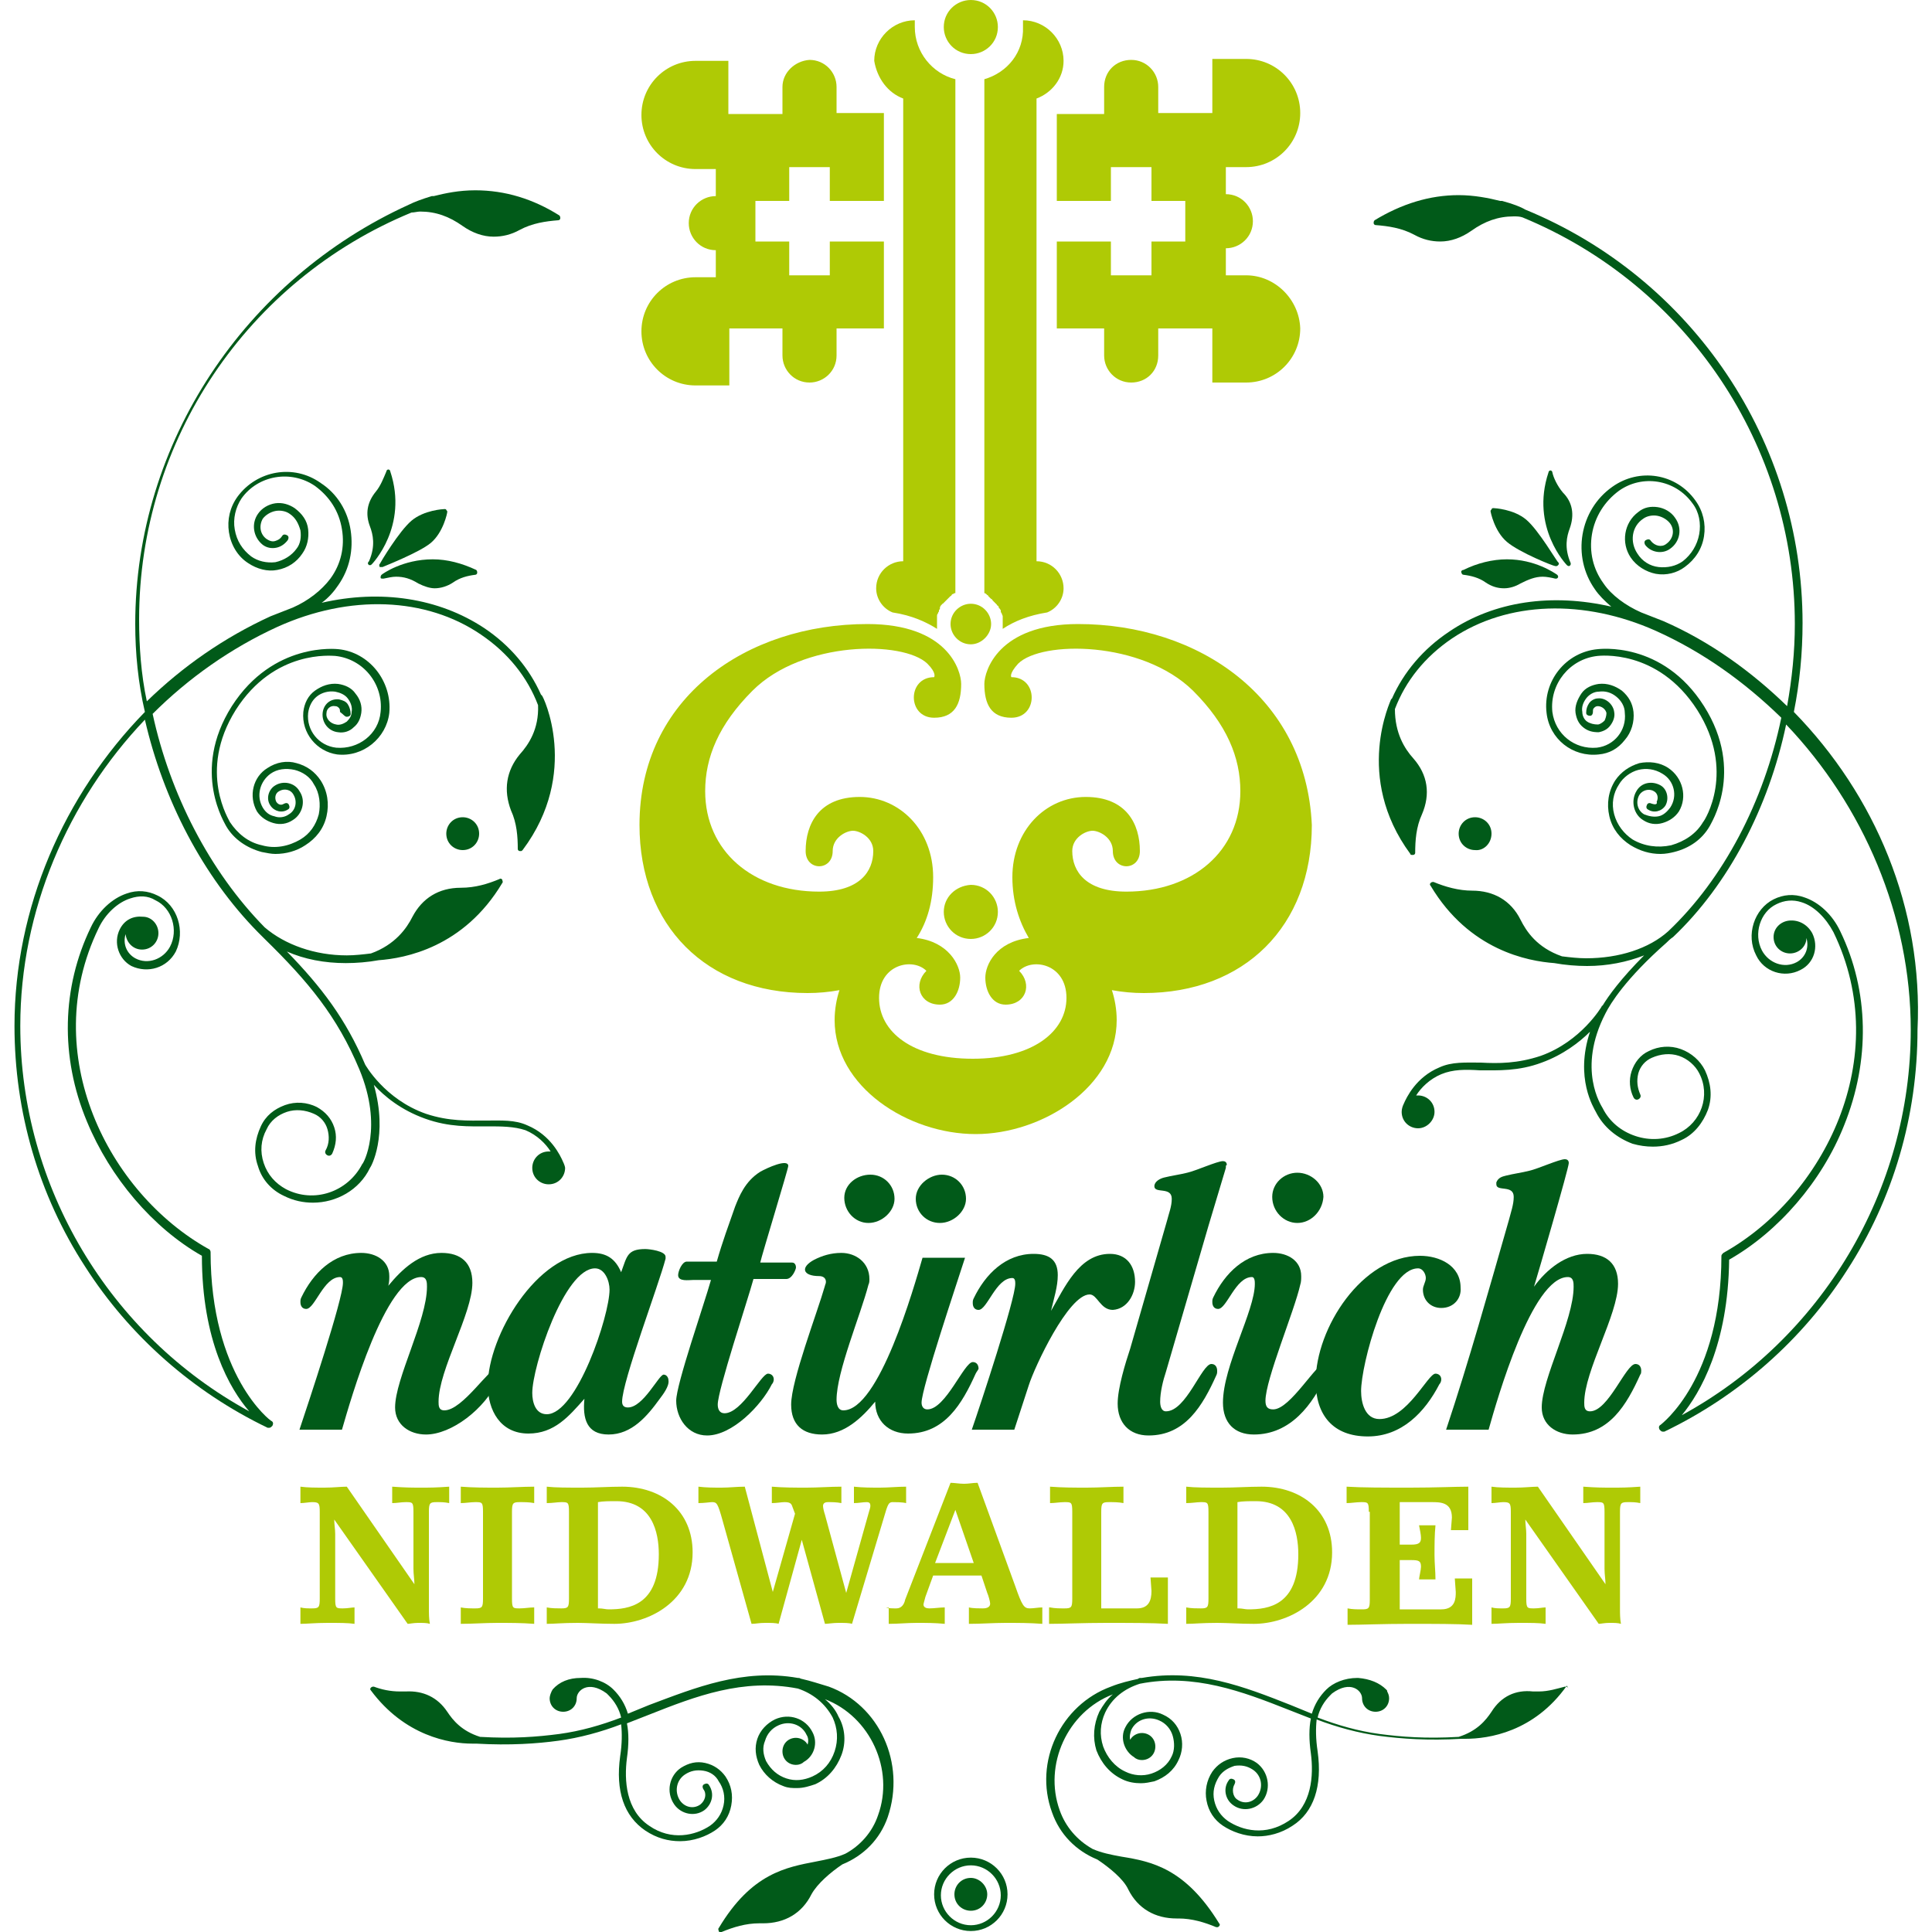 <?xml version="1.0" encoding="utf-8"?>
<!-- Generator: Adobe Illustrator 23.0.1, SVG Export Plug-In . SVG Version: 6.00 Build 0)  -->
<svg version="1.1" id="Ebene_1" xmlns="http://www.w3.org/2000/svg" xmlns:xlink="http://www.w3.org/1999/xlink" x="0px" y="0px"
	 width="200px" height="200px" viewBox="0 0 200 200" style="enable-background:new 0 0 200 200;" xml:space="preserve">
<style type="text/css">
	.st0{fill:#AFCA05;}
	.st1{fill:#015A19;}
</style>
<g>
	<path class="st0" d="M33.1,156.5c0-0.9-0.1-1-0.8-1c-0.3,0-0.8,0.1-1.2,0.1v-1.7c0.7,0.1,1.6,0.1,2.5,0.1c0.9,0,1.7-0.1,2.3-0.1
		l7,10.1h0c0-0.5-0.1-1-0.1-1.6v-5.9c0-1-0.1-1-0.8-1c-0.5,0-0.9,0.1-1.4,0.1v-1.7c1.4,0.1,2.1,0.1,3,0.1s1.5,0,2.9-0.1v1.7
		c-0.5-0.1-0.8-0.1-1.3-0.1c-0.7,0-0.8,0.1-0.8,1v10c0,0.5,0,1.1,0.1,1.6c-0.3-0.1-0.7-0.1-1.2-0.1c-0.5,0-0.9,0.1-1.1,0.1
		l-7.6-10.8l0,0c0,0.5,0.1,1,0.1,1.5v6.7c0,1,0.1,1,0.8,1c0.5,0,0.9-0.1,1.2-0.1v1.7c-0.7-0.1-1.5-0.1-2.8-0.1
		c-1.3,0-2.1,0.1-2.8,0.1v-1.7c0.4,0.1,0.7,0.1,1.2,0.1c0.7,0,0.8-0.1,0.8-1V156.5z"/>
	<path class="st0" d="M50,156.5c0-1-0.1-1-0.8-1c-0.5,0-1,0.1-1.5,0.1v-1.7c1.3,0.1,2.5,0.1,3.8,0.1c1.3,0,2.6-0.1,3.8-0.1v1.7
		c-0.5-0.1-1-0.1-1.5-0.1c-0.7,0-0.8,0.1-0.8,1v9c0,1,0.1,1,0.8,1c0.5,0,1-0.1,1.5-0.1v1.7c-1.3-0.1-2.5-0.1-3.8-0.1
		c-1.3,0-2.6,0.1-3.8,0.1v-1.7c0.5,0.1,1,0.1,1.5,0.1c0.7,0,0.8-0.1,0.8-1V156.5z"/>
	<path class="st0" d="M58.9,156.5c0-1-0.1-1-0.8-1c-0.4,0-0.9,0.1-1.5,0.1v-1.7c0.9,0.1,2.1,0.1,3.7,0.1c1.4,0,2.7-0.1,4.1-0.1
		c4.1,0,7.3,2.5,7.3,6.8c0,5.1-4.6,7.4-8.1,7.4c-1.4,0-2.8-0.1-3.8-0.1c-1.6,0-2.4,0.1-3.2,0.1v-1.7c0.5,0.1,1.1,0.1,1.5,0.1
		c0.7,0,0.8-0.1,0.8-1V156.5z M62,166.5c0.4,0,0.7,0.1,1,0.1c2.1,0,5.2-0.4,5.2-5.7c0-2.3-0.7-5.5-4.4-5.5c-0.7,0-1.4,0-1.9,0.1
		V166.5z"/>
	<path class="st0" d="M72.3,153.9c0.8,0.1,1.6,0.1,2.4,0.1c0.8,0,1.6-0.1,2.4-0.1l2.9,10.9h0l2.3-8.1l-0.3-0.8
		c-0.1-0.3-0.3-0.4-0.8-0.4c-0.3,0-0.8,0.1-1.3,0.1v-1.7c1.2,0.1,2.4,0.1,3.6,0.1c1.2,0,2.4-0.1,3.6-0.1v1.7c-0.5-0.1-1-0.1-1.4-0.1
		c-0.4,0-0.5,0.2-0.5,0.4c0,0.2,0.1,0.6,0.2,0.9l2.2,8.1h0l2.3-8.2c0.1-0.4,0.2-0.6,0.2-0.8c0-0.3-0.1-0.4-0.4-0.4
		c-0.4,0-0.8,0.1-1.3,0.1v-1.7c0.9,0.1,1.8,0.1,2.7,0.1c0.9,0,1.8-0.1,2.7-0.1v1.7c-0.4-0.1-1.1-0.1-1.4-0.1c-0.4,0-0.5,0.2-0.9,1.6
		l-3.3,11c-0.3-0.1-0.8-0.1-1.4-0.1s-1.1,0.1-1.4,0.1l-2.4-8.7h0l-2.4,8.7c-0.3-0.1-0.8-0.1-1.4-0.1c-0.6,0-1,0.1-1.4,0.1l-3-10.7
		c-0.5-1.8-0.6-1.9-1.1-1.9c-0.2,0-0.8,0.1-1.4,0.1V153.9z"/>
	<path class="st0" d="M91.7,166.4c0.3,0.1,0.7,0.1,1.1,0.1c0.5,0,0.8-0.4,0.9-0.9l4.7-12.1c0.4,0,0.9,0.1,1.4,0.1
		c0.5,0,0.9-0.1,1.4-0.1l3.9,10.7c0.7,2,0.9,2.3,1.5,2.3c0.4,0,0.9-0.1,1.3-0.1v1.7c-1.3-0.1-2.5-0.1-3.8-0.1
		c-1.3,0-2.5,0.1-3.8,0.1v-1.7c0.4,0.1,1.1,0.1,1.4,0.1c0.2,0,0.8,0,0.8-0.5c0-0.2-0.2-0.9-0.3-1.1l-0.6-1.8h-5l-0.8,2.2
		c-0.1,0.4-0.2,0.7-0.2,0.8c0,0.3,0.3,0.4,0.6,0.4c0.5,0,1.1-0.1,1.6-0.1v1.7c-1-0.1-1.9-0.1-2.9-0.1c-1,0-1.9,0.1-2.9,0.1V166.4z
		 M98.9,156.3L98.9,156.3l-2.1,5.5h4L98.9,156.3z"/>
	<path class="st0" d="M108.7,166.4c0.5,0.1,1,0.1,1.5,0.1c0.7,0,0.8-0.1,0.8-1v-9c0-1-0.1-1-0.8-1c-0.5,0-1,0.1-1.5,0.1v-1.7
		c1.3,0.1,2.5,0.1,3.8,0.1c1.3,0,2.6-0.1,3.8-0.1v1.7c-0.5-0.1-1-0.1-1.5-0.1c-0.7,0-0.8,0.1-0.8,1v10h3.7c1.2,0,1.5-0.8,1.5-1.8
		c0-0.2-0.1-1.2-0.1-1.4h1.8v4.8c-1.7-0.1-3.9-0.1-6.4-0.1c-2.4,0-4.4,0.1-5.9,0.1V166.4z"/>
	<path class="st0" d="M125.1,156.5c0-1-0.1-1-0.8-1c-0.4,0-0.9,0.1-1.5,0.1v-1.7c0.9,0.1,2.1,0.1,3.7,0.1c1.4,0,2.7-0.1,4.1-0.1
		c4.1,0,7.3,2.5,7.3,6.8c0,5.1-4.6,7.4-8.1,7.4c-1.4,0-2.8-0.1-3.8-0.1c-1.6,0-2.4,0.1-3.2,0.1v-1.7c0.5,0.1,1.1,0.1,1.5,0.1
		c0.7,0,0.8-0.1,0.8-1V156.5z M128.2,166.5c0.4,0,0.7,0.1,1,0.1c2.1,0,5.2-0.4,5.2-5.7c0-2.3-0.7-5.5-4.4-5.5c-0.7,0-1.4,0-1.9,0.1
		V166.5z"/>
	<path class="st0" d="M141.7,156.5c0-1-0.1-1-0.8-1c-0.5,0-1,0.1-1.5,0.1v-1.7c1.6,0.1,3.8,0.1,6.6,0.1c2.6,0,4.6-0.1,6-0.1v4.5
		h-1.8c0-0.2,0.1-1.1,0.1-1.3c0-1.6-1.2-1.6-2.1-1.6h-3.3v4.4h1.2c0.8,0,1-0.2,1-0.7c0-0.3-0.1-0.8-0.2-1.3h1.7
		c-0.1,1-0.1,2.1-0.1,3.1c0,0.8,0.1,1.7,0.1,2.5h-1.7c0-0.2,0.2-1,0.2-1.3c0-0.6-0.2-0.7-1-0.7h-1.2v5.1h4.3c1.5,0,1.5-1.2,1.5-1.8
		c0-0.2-0.1-1.2-0.1-1.4h1.8v4.8c-1.6-0.1-3.8-0.1-6.6-0.1c-2.7,0-4.8,0.1-6.3,0.1v-1.7c0.5,0.1,1,0.1,1.5,0.1c0.7,0,0.8-0.1,0.8-1
		V156.5z"/>
	<path class="st0" d="M156.4,156.5c0-0.9-0.1-1-0.8-1c-0.3,0-0.8,0.1-1.2,0.1v-1.7c0.7,0.1,1.6,0.1,2.5,0.1c0.9,0,1.7-0.1,2.3-0.1
		l7,10.1h0c0-0.5-0.1-1-0.1-1.6v-5.9c0-1-0.1-1-0.8-1c-0.5,0-0.9,0.1-1.4,0.1v-1.7c1.4,0.1,2,0.1,3,0.1s1.5,0,2.9-0.1v1.7
		c-0.5-0.1-0.8-0.1-1.3-0.1c-0.7,0-0.8,0.1-0.8,1v10c0,0.5,0,1.1,0.1,1.6c-0.3-0.1-0.7-0.1-1.2-0.1c-0.5,0-0.9,0.1-1.1,0.1
		l-7.6-10.8l0,0c0,0.5,0.1,1,0.1,1.5v6.7c0,1,0.1,1,0.8,1c0.5,0,0.9-0.1,1.2-0.1v1.7c-0.7-0.1-1.5-0.1-2.8-0.1
		c-1.3,0-2.1,0.1-2.8,0.1v-1.7c0.4,0.1,0.7,0.1,1.2,0.1c0.7,0,0.8-0.1,0.8-1V156.5z"/>
	<path class="st1" d="M101,142.2c-1.4,3.1-3.2,6.2-7,6.2c-2,0-3.4-1.3-3.4-3.3c-1.4,1.7-3.2,3.4-5.5,3.4c-2,0-3.2-1-3.2-3.1
		c0-2.5,2.7-9.5,3.5-12.3c0-0.1,0.1-0.2,0.1-0.4c0-0.4-0.3-0.6-0.7-0.6c-1.7,0-2-0.9-0.5-1.7c0.8-0.4,1.7-0.7,2.8-0.7
		c1.5,0,2.9,1,2.9,2.7c0,0.2,0,0.4-0.1,0.6c-0.8,3.1-3.3,9-3.3,11.9c0,0.4,0.1,1.1,0.7,1.1c3.7,0,7.3-12.7,8.2-15.8h4.4
		c-0.8,2.5-4.5,13.5-4.5,15c0,0.4,0.2,0.7,0.6,0.7c1.9,0,3.8-4.9,4.7-4.9c0.4,0,0.6,0.3,0.6,0.7C101.2,141.9,101.1,142,101,142.2"/>
	<path class="st1" d="M89.9,126.6c-1.4,0-2.5-1.2-2.5-2.6c0-1.4,1.3-2.4,2.7-2.4c1.4,0,2.5,1.1,2.5,2.5
		C92.6,125.4,91.3,126.6,89.9,126.6"/>
	<path class="st1" d="M97.3,126.6c-1.4,0-2.5-1.1-2.5-2.5c0-1.4,1.4-2.5,2.7-2.5c1.4,0,2.5,1.1,2.5,2.5
		C100,125.4,98.7,126.6,97.3,126.6"/>
	<path class="st1" d="M115.2,135.6c-1.3,0-1.6-1.6-2.4-1.6c-2.2,0-5.7,7.5-6.3,9.4L105,148l-4.4,0c0.9-2.6,4.5-13.5,4.5-15.1
		c0-0.2,0-0.6-0.3-0.6c-1.7,0-2.6,3.3-3.5,3.3c-0.4,0-0.6-0.3-0.6-0.7c0-0.2,0-0.3,0.1-0.5c1.2-2.5,3.3-4.6,6.2-4.6
		c1.6,0,2.5,0.6,2.5,2.2c0,1.2-0.4,2.4-0.7,3.7c1.4-2.4,2.9-5.9,6.1-5.9c1.7,0,2.6,1.2,2.6,2.9C117.5,134,116.7,135.5,115.2,135.6"
		/>
	<path class="st1" d="M126.9,120.9l-1.8,6l-4.4,15.1c-0.3,0.9-0.6,2.1-0.6,3.1c0,0.4,0.1,1,0.6,1c2.1,0,3.7-4.9,4.7-4.9
		c0.4,0,0.6,0.3,0.6,0.7c0,0.2,0,0.3-0.1,0.5c-1.4,3.1-3.2,6.2-7,6.2c-2,0-3.2-1.3-3.2-3.3c0-1.6,0.8-4.2,1.3-5.7l3.8-13.2
		c0.2-0.8,0.5-1.5,0.5-2.3c0-1.3-1.8-0.5-1.8-1.3c0-0.5,0.6-0.8,1-0.9c0.8-0.2,1.6-0.3,2.4-0.5c0.9-0.2,3.1-1.2,3.7-1.2
		c0.2,0,0.4,0.1,0.4,0.4C126.9,120.6,126.9,120.7,126.9,120.9"/>
	<path class="st1" d="M137.3,142.3c-1.4,3.1-3.7,6.2-7.5,6.2c-2,0-3.2-1.2-3.2-3.3c0-3.8,3.3-9.5,3.3-12.3c0-0.2,0-0.7-0.3-0.7
		c-1.7,0-2.6,3.3-3.5,3.3c-0.4,0-0.6-0.3-0.6-0.7c0-0.2,0-0.3,0.1-0.5c1.2-2.5,3.3-4.6,6.2-4.6c1.5,0,2.9,0.8,2.9,2.4
		c0,0.3,0,0.6-0.1,0.9c-0.6,2.7-3.6,9.8-3.6,12c0,0.6,0.2,0.9,0.8,0.9c1.8,0,4.5-4.9,5.5-4.9c0.4,0,0.1,0.3,0.1,0.7
		C137.4,142,137.4,142.2,137.3,142.3"/>
	<path class="st1" d="M134.3,126.6c-1.4,0-2.6-1.2-2.6-2.7c0-1.4,1.2-2.5,2.6-2.5c1.4,0,2.7,1.1,2.7,2.5
		C136.9,125.4,135.7,126.6,134.3,126.6"/>
	<path class="st1" d="M149.2,135.4c-1.1,0-1.9-0.8-1.9-1.9c0-0.4,0.3-0.8,0.3-1.2c0-0.4-0.3-1-0.8-1c-3.3,0-5.9,10-5.9,12.7
		c0,1.2,0.4,2.9,1.9,2.9c2.9,0,5-4.7,5.8-4.7c0.3,0,0.6,0.2,0.6,0.6c0,0.2-0.1,0.4-0.2,0.5c-1.5,2.9-3.9,5.4-7.4,5.4
		c-3.6,0-5.4-2.2-5.4-5.7c0-5.5,4.8-13,10.8-13c2,0,4.2,1,4.2,3.3C151.3,134.4,150.5,135.4,149.2,135.4"/>
	<path class="st1" d="M169.8,142.3c-1.4,3.1-3.2,6.2-7,6.2c-1.7,0-3.2-1-3.2-2.8c0-3,3.3-9,3.3-12.5c0-0.4,0-1-0.6-1
		c-3.7,0-7.3,12.6-8.2,15.8h-4.4c2.4-7.2,4.4-14.4,6.5-21.7c0.2-0.8,0.5-1.6,0.5-2.4c0-1.3-1.8-0.5-1.8-1.3c0,0,0-0.1,0-0.2
		c0.2-0.5,0.6-0.6,1-0.7c0.8-0.2,1.6-0.3,2.4-0.5c0.9-0.2,3.1-1.2,3.7-1.2c0.2,0,0.4,0.1,0.4,0.4c0,0.5-3.2,11.5-3.6,12.8
		c1.3-1.8,3.3-3.4,5.5-3.4c2,0,3.2,1,3.2,3.1c0,3.2-3.5,9-3.5,12.3c0,0.4,0,0.9,0.6,0.9c1.9,0,3.7-4.9,4.7-4.9
		c0.4,0,0.6,0.3,0.6,0.7C169.9,142,169.9,142.2,169.8,142.3"/>
	<path class="st1" d="M51.6,142.8c-1.4,3.1-4.9,5.7-7.5,5.7c-1.7,0-3.2-1-3.2-2.8c0-3,3.3-9,3.3-12.5c0-0.4,0-1-0.6-1
		c-3.7,0-7.3,12.7-8.2,15.8l-4.4,0c0.9-2.7,4.5-13.5,4.5-15.2c0-0.2,0-0.6-0.3-0.6c-1.7,0-2.6,3.3-3.5,3.3c-0.4,0-0.6-0.3-0.6-0.7
		c0-0.2,0-0.3,0.1-0.5c1.2-2.5,3.3-4.6,6.2-4.6c1.5,0,2.9,0.8,2.9,2.4c0,0.3,0,0.6-0.1,1c1.4-1.7,3.2-3.4,5.5-3.4c2,0,3.2,1,3.2,3.1
		c0,3.2-3.5,9-3.5,12.3c0,0.4,0,0.9,0.6,0.9c1.9,0,4.7-4.5,5.6-4.5c0.4,0,0.1,0.3,0.1,0.7C51.8,142.5,51.7,142.6,51.6,142.8"/>
	<path class="st1" d="M68.3,144.8c-1.3,1.8-2.9,3.7-5.3,3.7c-2.3,0-2.7-1.7-2.5-3.7c-1.6,1.8-3.1,3.6-5.8,3.6c-2.9,0-4.2-2.4-4.2-5
		c0-5.1,5.1-13.7,10.8-13.7c1.5,0,2.4,0.6,3,2c0.6-1.6,0.6-2.4,2.5-2.4c0.4,0,2.1,0.2,2.1,0.8v0.2c-0.7,2.7-4.5,12.7-4.5,14.8
		c0,0.4,0.2,0.6,0.6,0.6c1.6,0,3.2-3.4,3.7-3.4c0.3,0,0.5,0.3,0.5,0.6C69.3,143.5,68.6,144.4,68.3,144.8 M61.6,131.3
		c-3.2,0-6.5,10.2-6.5,12.9c0,0.9,0.3,2.2,1.5,2.2c3.1,0,6.5-10.2,6.5-12.9C63.1,132.6,62.6,131.3,61.6,131.3"/>
</g>
<g>
	<path class="st1" d="M81.4,132.4H78c-0.6,2.2-3.7,11.5-3.7,13c0,0.5,0.2,0.9,0.7,0.9c1.8,0,3.8-4.1,4.5-4.1c0.3,0,0.6,0.2,0.6,0.6
		c0,0.2-0.1,0.4-0.2,0.5c-1.1,2.2-4.1,5.3-6.7,5.3c-2,0-3.2-1.8-3.2-3.6c0-1.7,2.9-10,3.6-12.5h-1.8c-0.5,0-1.6,0.2-1.6-0.5
		c0-0.4,0.4-1.4,0.9-1.4h3.1c0.6-2.1,1.2-3.7,1.9-5.7c0.4-1,1-2.6,2.6-3.6c0.7-0.4,2.9-1.4,2.9-0.6c0,0.3-2.7,9.1-2.9,10H82
		c0.3,0,0.4,0.3,0.4,0.5C82.4,131.4,82,132.4,81.4,132.4"/>
	<path class="st1" d="M58.3,120.3c-0.3-0.7-1.3-2.8-3.7-3.8c-1.3-0.6-2.7-0.5-4.3-0.5c-1.8,0-3.8,0.1-6.2-0.7
		c-4.3-1.5-6.3-5.1-6.3-5.1c0,0,0,0,0,0c-2-4.7-4.5-8-8.1-11.7c1.8,0.8,3.9,1.2,6.1,1.2c1.1,0,2.3-0.1,3.4-0.3
		c2.7-0.2,8.8-1.3,12.8-8c0.1-0.1,0-0.2,0-0.3C52,91,51.8,90.9,51.7,91c-1.2,0.5-2.5,0.9-4,0.9v0.2l0-0.2c-2.3,0-4,1.1-5,3
		c-0.6,1.2-1.8,2.9-4.3,3.8c-0.8,0.1-1.7,0.2-2.5,0.2c-3.3,0-6.4-1.1-8.5-2.9c-5.7-5.8-9.8-13.8-11.6-22.1c3.7-3.7,8.1-6.8,12.9-9
		c7.5-3.4,15.4-3.1,21.1,0.8c2.8,1.9,4.8,4.4,5.9,7.3c0.1,2.5-1,4.1-1.9,5.1c-1.4,1.7-1.7,3.7-0.9,5.8c0.6,1.3,0.7,2.7,0.7,4
		c0,0.1,0.1,0.2,0.2,0.2c0,0,0,0,0.1,0c0.1,0,0.1,0,0.2-0.1c6-8,2.1-16,2-16c0,0,0,0-0.1-0.1c-1.2-2.7-3.2-5.1-5.9-6.9
		c-4.7-3.1-10.7-4-16.8-2.6c0.7-0.5,1.3-1.2,1.7-1.8c1.2-1.7,1.6-3.7,1.3-5.7c-0.3-2-1.4-3.8-3.1-4.9c-2.8-2-6.6-1.3-8.6,1.4
		c-0.8,1.1-1.1,2.4-0.9,3.7c0.2,1.3,0.9,2.5,2,3.2c0.9,0.6,2,0.9,3,0.7c1.1-0.2,2-0.8,2.6-1.7c0.5-0.7,0.7-1.6,0.6-2.5
		c-0.1-0.9-0.6-1.6-1.4-2.2c-0.6-0.4-1.3-0.6-2-0.5c-0.7,0.1-1.4,0.5-1.8,1.1c-0.7,1-0.5,2.4,0.5,3.2c0.4,0.3,0.9,0.4,1.4,0.3
		c0.5-0.1,0.9-0.4,1.2-0.8c0.1-0.2,0.1-0.4-0.1-0.5c-0.2-0.1-0.4-0.1-0.5,0.1c-0.2,0.3-0.4,0.4-0.7,0.5c-0.3,0.1-0.6,0-0.9-0.2
		c-0.7-0.5-0.8-1.4-0.4-2.1c0.3-0.4,0.8-0.7,1.3-0.8c0.5-0.1,1.1,0,1.5,0.3c0.6,0.4,0.9,1,1.1,1.7c0.1,0.7,0,1.4-0.4,1.9
		c-0.5,0.7-1.3,1.2-2.2,1.4c-0.9,0.1-1.8-0.1-2.5-0.6c-0.9-0.7-1.5-1.6-1.7-2.8c-0.2-1.1,0.1-2.3,0.7-3.2c1.7-2.4,5.1-3,7.6-1.3
		c1.5,1.1,2.5,2.6,2.8,4.5c0.3,1.8-0.1,3.6-1.2,5.1c-0.9,1.2-2.3,2.3-3.9,3c0,0,0,0,0,0c-0.8,0.3-1.5,0.6-2.3,0.9
		c-4.8,2.2-9.1,5.2-12.8,8.8c-0.6-2.8-0.8-5.7-0.8-8.5c0-18.5,11.2-35.1,28.2-42.1c0.3,0,0.6-0.1,0.9-0.1c1.6,0,3,0.5,4.4,1.5
		c1,0.7,2.1,1.1,3.2,1.1c0.9,0,1.8-0.2,2.7-0.7c1.3-0.7,2.7-0.9,4-1c0.1,0,0.2-0.1,0.2-0.2c0-0.1,0-0.2-0.1-0.3
		c-2.7-1.7-5.6-2.6-8.7-2.6c-1.7,0-3.1,0.3-4.3,0.6c0,0-0.1,0-0.1,0c0,0,0,0-0.1,0c-1,0.3-1.8,0.6-2.4,0.9
		C25.4,28.9,14,45.8,14,64.6c0,3,0.3,6.1,1,9.1C6.6,82.3,1.5,94,1.5,106.2c0,8.9,2.5,17.5,7.3,24.9c4.6,7.2,11.2,13,18.9,16.7
		c0.1,0,0.1,0,0.2,0c0.1,0,0.2-0.1,0.3-0.2c0.1-0.2,0.1-0.4-0.1-0.5c-0.1,0-6.3-4.7-6.3-17.5c0-0.1-0.1-0.3-0.2-0.3
		c-10.4-5.8-17.7-20.2-11.4-33.2c0.7-1.5,2-2.7,3.3-3.1c0.9-0.3,1.8-0.3,2.6,0.2c1.7,0.8,2.4,3.1,1.5,4.8c-0.7,1.3-2.3,1.9-3.6,1.2
		c-0.9-0.5-1.3-1.5-1-2.5c0.1,0.9,0.8,1.6,1.7,1.6c1,0,1.7-0.8,1.7-1.7c0-0.9-0.7-1.7-1.6-1.7c-1-0.1-1.9,0.3-2.4,1.3
		c-0.7,1.4-0.1,3.1,1.2,3.8c1.7,0.8,3.7,0.2,4.6-1.5c1-2.1,0.2-4.8-1.9-5.8c-1-0.5-2.1-0.6-3.2-0.2c-1.5,0.5-2.9,1.8-3.7,3.5
		c-3,6.2-3.2,13.4-0.4,20.1c2.4,5.8,6.8,11,11.9,13.9c0,8.8,2.9,13.8,4.9,16.1c-14.5-7.9-23.7-23.3-23.7-39.9
		c0-11.9,4.9-23.3,12.9-31.7c1.9,8.3,6,16.2,11.7,22c0,0,0,0,0,0c0,0,0,0,0,0c0.2,0.2,0.4,0.4,0.7,0.7c4.5,4.4,7.5,8,9.8,13.5
		c2.5,6,0.4,9.8,0.3,9.8c-1.5,2.9-5,4.1-7.9,2.6c-1.1-0.6-1.9-1.5-2.3-2.7c-0.4-1.2-0.3-2.4,0.3-3.5c0.4-0.9,1.2-1.5,2.1-1.8
		c0.9-0.3,1.9-0.2,2.8,0.2c0.7,0.3,1.2,0.9,1.4,1.6c0.2,0.7,0.2,1.5-0.2,2.2c-0.1,0.2,0,0.4,0.2,0.5c0.2,0.1,0.4,0,0.5-0.2
		c0.4-0.9,0.5-1.8,0.2-2.7c-0.3-0.9-0.9-1.6-1.8-2.1c-1-0.5-2.2-0.6-3.3-0.2c-1.1,0.4-2,1.1-2.5,2.2c-0.6,1.3-0.8,2.7-0.3,4.1
		c0.4,1.4,1.4,2.5,2.7,3.1c1,0.5,2,0.7,3,0.7c2.4,0,4.8-1.3,5.9-3.6c0.1-0.1,1.9-3.3,0.4-8.6c1.1,1.2,2.8,2.6,5.3,3.5
		c2.5,0.9,4.6,0.8,6.4,0.8c1.5,0,2.8,0,4,0.4c1.2,0.5,2.1,1.4,2.6,2.2c-0.1,0-0.1,0-0.2,0c-1,0-1.7,0.8-1.7,1.7c0,1,0.8,1.7,1.7,1.7
		c1,0,1.7-0.8,1.7-1.7C58.5,120.8,58.4,120.5,58.3,120.3"/>
</g>
<g>
	<path class="st1" d="M35.9,74.2c0.2,0,0.4-0.1,0.4-0.3c0-0.3-0.1-0.7-0.3-1c-0.2-0.3-0.5-0.4-0.9-0.5c-0.9-0.1-1.6,0.5-1.7,1.4
		c-0.1,1,0.6,1.9,1.6,2c0.6,0.1,1.2-0.1,1.6-0.5c0.5-0.4,0.7-0.9,0.8-1.5c0.1-0.7-0.1-1.4-0.6-2c-0.4-0.6-1.1-0.9-1.8-1
		c-0.9-0.1-1.7,0.2-2.4,0.7c-0.7,0.5-1.1,1.3-1.2,2.2c-0.2,2.2,1.4,4.1,3.5,4.4c2.7,0.3,5.1-1.7,5.4-4.3c0.3-3.3-2.1-6.3-5.3-6.6
		c-0.1,0-6.7-0.8-11,5.9c-4.3,6.8-0.6,12.3-0.6,12.4c0.8,1.4,2.2,2.3,3.7,2.7c0.5,0.1,1,0.2,1.4,0.2c1.1,0,2.2-0.3,3.1-0.9
		c1.1-0.7,1.9-1.7,2.2-3c0.3-1.3,0.1-2.6-0.6-3.7c-0.6-0.9-1.4-1.5-2.5-1.8c-1-0.3-2.1-0.1-3,0.5c-1.5,0.9-2,2.9-1.1,4.5
		c0.4,0.6,1,1,1.7,1.2c0.7,0.2,1.4,0.1,2-0.3c1-0.6,1.4-2,0.7-3c-0.5-0.9-1.7-1.1-2.5-0.6c-0.7,0.4-1,1.4-0.5,2.1
		c0.4,0.6,1.2,0.8,1.8,0.4c0.2-0.1,0.2-0.3,0.1-0.5c-0.1-0.2-0.3-0.2-0.5-0.1c-0.3,0.2-0.6,0.1-0.8-0.2c-0.2-0.4-0.1-0.9,0.3-1.1
		c0.5-0.3,1.2-0.2,1.5,0.4c0.4,0.7,0.2,1.6-0.5,2c-0.4,0.3-1,0.4-1.5,0.2c-0.5-0.1-0.9-0.4-1.2-0.9c-0.7-1.2-0.3-2.7,0.8-3.5
		c0.7-0.5,1.6-0.6,2.5-0.4c0.8,0.2,1.6,0.7,2,1.5c0.6,0.9,0.7,2.1,0.5,3.1c-0.3,1.1-0.9,2-1.9,2.6c-1.2,0.7-2.6,1-4,0.6
		c-1.4-0.3-2.5-1.2-3.3-2.4c0-0.1-3.4-5.2,0.6-11.6c4-6.3,10-5.6,10.3-5.6c2.9,0.3,5,2.9,4.7,5.8c-0.2,2.3-2.3,3.9-4.6,3.7
		c-1.8-0.2-3.1-1.8-2.9-3.6c0.1-0.7,0.4-1.3,0.9-1.7c0.5-0.4,1.2-0.6,1.9-0.5c0.5,0.1,1,0.3,1.3,0.7c0.3,0.4,0.5,0.9,0.4,1.4
		c0,0.4-0.2,0.7-0.5,1c-0.3,0.2-0.7,0.4-1.1,0.3c-0.6-0.1-1.1-0.6-1-1.2c0-0.4,0.4-0.8,0.9-0.7c0.2,0,0.3,0.1,0.4,0.2
		c0.1,0.1,0.1,0.3,0.1,0.4C35.6,74,35.7,74.2,35.9,74.2"/>
	<path class="st1" d="M39.6,58.7C39.6,58.7,39.6,58.7,39.6,58.7c0.2-0.1,3.8-1.5,5-2.5c1.3-1.1,1.7-3.1,1.7-3.2c0-0.1,0-0.1-0.1-0.2
		c0-0.1-0.1-0.1-0.2-0.1c-0.1,0-2.1,0.1-3.4,1.2c-1.3,1.1-3.2,4.3-3.3,4.5c-0.1,0.1,0,0.2,0,0.3C39.4,58.7,39.5,58.7,39.6,58.7"/>
	<path class="st1" d="M39.7,59.9c0.5-0.1,0.9-0.2,1.3-0.2c0.8,0,1.5,0.2,2.3,0.7c0.6,0.3,1.2,0.5,1.7,0.5c0.6,0,1.3-0.2,1.9-0.6
		c0.7-0.5,1.5-0.7,2.3-0.8c0.1,0,0.2-0.1,0.2-0.2c0-0.1,0-0.2-0.1-0.3c-1.5-0.7-3-1.1-4.5-1.1c-3.1,0-5.2,1.5-5.3,1.6
		c-0.1,0.1-0.1,0.2-0.1,0.3C39.4,59.9,39.5,59.9,39.7,59.9"/>
	<path class="st1" d="M38.2,58.5c0,0,0.1,0,0.1,0c0.1,0,0.1,0,0.2-0.1c0,0,3.8-3.9,1.9-9.6c0-0.1-0.1-0.2-0.2-0.2
		c-0.1,0-0.2,0.1-0.2,0.2c-0.3,0.7-0.6,1.5-1.1,2.1c-0.9,1.1-1.1,2.3-0.6,3.6c0.3,0.8,0.6,2-0.1,3.6C38,58.3,38.1,58.4,38.2,58.5"/>
	<path class="st1" d="M46.2,86.3c0,1,0.8,1.7,1.7,1.7c1,0,1.7-0.8,1.7-1.7c0-1-0.8-1.7-1.7-1.7C46.9,84.6,46.2,85.4,46.2,86.3"/>
	<path class="st1" d="M185.7,73.7c0.6-3,0.9-6.1,0.9-9.2c0-18.8-11.4-35.7-28.7-42.8c-0.5-0.3-1.3-0.6-2.4-0.9c0,0,0,0-0.1,0
		c0,0-0.1,0-0.1,0c-1.2-0.3-2.7-0.6-4.3-0.6c-3,0-5.9,0.9-8.7,2.6c-0.1,0.1-0.1,0.2-0.1,0.3c0,0.1,0.1,0.2,0.2,0.2
		c1.3,0.1,2.7,0.3,4,1c0.9,0.5,1.8,0.7,2.7,0.7c1.1,0,2.2-0.4,3.2-1.1c1.4-1,2.8-1.5,4.4-1.5c0.3,0,0.6,0,0.9,0.1
		c17,7,28.2,23.6,28.2,42.1c0,2.9-0.3,5.7-0.8,8.5c-3.7-3.6-8-6.7-12.8-8.8c-0.8-0.3-1.5-0.6-2.3-0.9c0,0,0,0,0,0
		c-1.6-0.7-3.1-1.8-3.9-3c-1.1-1.5-1.5-3.3-1.2-5.1c0.3-1.8,1.3-3.4,2.8-4.5c2.4-1.7,5.8-1.2,7.6,1.3c0.7,0.9,0.9,2.1,0.7,3.2
		c-0.2,1.1-0.8,2.1-1.7,2.8c-0.7,0.5-1.6,0.7-2.5,0.6c-0.9-0.1-1.7-0.6-2.2-1.4c-0.8-1.2-0.6-2.8,0.6-3.6c0.4-0.3,1-0.4,1.5-0.3
		c0.5,0.1,1,0.4,1.3,0.8c0.5,0.7,0.3,1.6-0.4,2.1c-0.5,0.4-1.2,0.2-1.6-0.3c-0.1-0.2-0.3-0.2-0.5-0.1c-0.2,0.1-0.2,0.3-0.1,0.5
		c0.6,0.8,1.8,1,2.6,0.4c1-0.7,1.3-2.1,0.5-3.2c-0.4-0.6-1.1-1-1.8-1.1c-0.7-0.1-1.4,0-2,0.5c-1.5,1.1-1.8,3.2-0.8,4.7
		c0.6,0.9,1.6,1.5,2.6,1.7c1.1,0.2,2.2-0.1,3-0.7c1.1-0.8,1.8-1.9,2-3.2c0.2-1.3-0.1-2.6-0.9-3.7c-2-2.8-5.8-3.4-8.6-1.4
		c-3.4,2.4-4.2,7.2-1.8,10.6c0.4,0.6,1,1.2,1.7,1.8c-6.1-1.4-12.1-0.6-16.8,2.6c-2.7,1.8-4.7,4.2-5.9,6.9c0,0,0,0-0.1,0.1
		c0,0.1-3.9,8,2,16c0,0.1,0.1,0.1,0.2,0.1c0,0,0.1,0,0.1,0c0.1,0,0.2-0.1,0.2-0.2c0-1.3,0.1-2.7,0.7-4c0.9-2.1,0.6-4.1-0.9-5.8
		c-0.9-1-1.9-2.6-1.9-5.1c1.1-2.9,3.1-5.4,5.9-7.3c5.8-3.9,13.7-4.1,21.1-0.8c4.9,2.2,9.2,5.3,13,9c-1.8,8.7-6,16.7-11.7,22.1
		c-2,1.8-5.1,2.8-8.5,2.8c-0.8,0-1.7-0.1-2.5-0.2c-2.6-0.9-3.7-2.6-4.3-3.8c-1-2-2.8-3-5-3h0c-1.4,0-2.8-0.4-4-0.9
		c-0.1,0-0.2,0-0.3,0.1c-0.1,0.1-0.1,0.2,0,0.3c4,6.7,10.1,7.8,12.8,8c1.1,0.2,2.3,0.3,3.4,0.3c2.1,0,4.1-0.4,5.9-1.1
		c-2.4,2.4-3.7,4.2-4.3,5.2c-0.1,0-0.1,0.1-0.1,0.1c0,0-2.1,3.6-6.3,5.1c-2.4,0.8-4.4,0.8-6.2,0.7c-1.6,0-3-0.1-4.3,0.5
		c-2.4,1-3.4,3.1-3.7,3.8c-0.1,0.2-0.2,0.5-0.2,0.8c0,1,0.8,1.7,1.7,1.7s1.7-0.8,1.7-1.7c0-1-0.8-1.7-1.7-1.7c-0.1,0-0.1,0-0.2,0
		c0.5-0.8,1.4-1.7,2.6-2.2c1.2-0.5,2.5-0.5,4-0.4c1.9,0,4,0.1,6.4-0.8c2.2-0.8,3.9-2.1,5-3.2c-1.6,4.8,0.4,7.9,0.6,8.3
		c0.8,1.6,2.2,2.7,3.8,3.3c0.7,0.2,1.4,0.3,2.1,0.3c1,0,2-0.2,3-0.7c1.3-0.6,2.2-1.8,2.7-3.1c0.5-1.4,0.3-2.8-0.3-4.1
		c-0.5-1-1.4-1.8-2.5-2.2c-1.1-0.4-2.3-0.3-3.3,0.2c-0.9,0.4-1.5,1.2-1.8,2.1c-0.3,0.9-0.2,1.9,0.2,2.7c0.1,0.2,0.3,0.3,0.5,0.2
		c0.2-0.1,0.3-0.3,0.2-0.5c-0.3-0.7-0.4-1.4-0.2-2.2c0.2-0.7,0.7-1.3,1.4-1.6c0.9-0.4,1.9-0.5,2.8-0.2c0.9,0.3,1.7,1,2.1,1.8
		c1.2,2.3,0.2,5.1-2.1,6.2c-1.4,0.7-3,0.8-4.5,0.3c-1.5-0.5-2.7-1.5-3.4-2.9c0,0,0,0,0,0c-0.1-0.2-2.7-4,0.3-9.8
		c0.5-1,2.1-3.6,6.3-7.3c0.2-0.2,0.4-0.4,0.7-0.6c0,0,0,0,0,0c0,0,0,0,0,0c5.7-5.4,9.9-13.4,11.7-22c8,8.4,12.9,19.8,12.9,31.6
		c0,16.6-9.2,32-23.7,39.9c1.9-2.3,4.8-7.3,4.9-16.1c5.1-2.9,9.6-8.1,11.9-13.9c2.7-6.7,2.6-13.9-0.4-20.1c-0.8-1.7-2.2-3-3.7-3.5
		c-1.1-0.4-2.2-0.3-3.2,0.2c-2,1-2.9,3.7-1.8,5.8c0.8,1.7,2.9,2.4,4.6,1.5c1.4-0.7,1.9-2.4,1.2-3.8c-0.5-0.9-1.4-1.4-2.4-1.3
		c-0.9,0.1-1.6,0.8-1.6,1.7c0,1,0.8,1.7,1.7,1.7c0.9,0,1.7-0.7,1.7-1.6c0.3,1-0.1,2-1,2.5c-1.3,0.7-2.9,0.1-3.6-1.2
		c-0.9-1.7-0.2-4,1.5-4.8c0.8-0.4,1.7-0.5,2.6-0.2c1.3,0.4,2.5,1.6,3.3,3.1c6.3,13-1,27.4-11.4,33.2c-0.1,0.1-0.2,0.2-0.2,0.3
		c0,12.8-6.2,17.4-6.3,17.5c-0.2,0.1-0.2,0.3-0.1,0.5c0.1,0.1,0.2,0.2,0.3,0.2c0.1,0,0.1,0,0.2,0c7.7-3.7,14.3-9.5,18.9-16.7
		c4.8-7.4,7.3-16,7.3-24.9C199.1,94,194.1,82.3,185.7,73.7"/>
	<path class="st1" d="M154.4,86.3c0-1-0.8-1.7-1.7-1.7c-1,0-1.7,0.8-1.7,1.7c0,1,0.8,1.7,1.7,1.7C153.6,88.1,154.4,87.3,154.4,86.3"
		/>
	<path class="st1" d="M171,83.2c-0.2-0.1-0.4-0.1-0.5,0.1c-0.1,0.2-0.1,0.4,0.1,0.5c0.6,0.4,1.4,0.2,1.8-0.4
		c0.4-0.7,0.2-1.7-0.5-2.1c-0.9-0.5-2-0.3-2.5,0.6c-0.6,1-0.3,2.4,0.7,3c0.6,0.4,1.3,0.5,2,0.3c0.7-0.2,1.3-0.6,1.7-1.2
		c0.9-1.5,0.4-3.5-1.1-4.5c-0.9-0.6-2-0.7-3-0.5c-1,0.3-1.9,0.9-2.5,1.8c-0.7,1.1-0.9,2.4-0.6,3.7c0.3,1.3,1.1,2.3,2.2,3
		c1,0.6,2,0.9,3.1,0.9c0.5,0,1-0.1,1.4-0.2c1.6-0.4,2.9-1.3,3.7-2.7c0-0.1,3.7-5.6-0.6-12.4c-4.3-6.8-10.9-5.9-11-5.9
		c-3.3,0.3-5.7,3.3-5.3,6.6c0.3,2.7,2.7,4.6,5.4,4.3c1.1-0.1,2-0.6,2.7-1.5c0.7-0.8,1-1.9,0.9-2.9c-0.1-0.9-0.5-1.6-1.2-2.2
		c-0.7-0.5-1.5-0.8-2.4-0.7c-0.7,0.1-1.4,0.4-1.8,1s-0.7,1.3-0.6,2c0.1,0.6,0.3,1.1,0.8,1.5c0.5,0.4,1,0.5,1.6,0.5
		c0.5-0.1,0.9-0.3,1.2-0.7c0.3-0.4,0.5-0.9,0.4-1.4c-0.1-0.8-0.9-1.5-1.7-1.4c-0.3,0-0.7,0.2-0.9,0.5c-0.2,0.3-0.3,0.6-0.3,1
		c0,0.2,0.2,0.3,0.4,0.3c0.2,0,0.3-0.2,0.3-0.4c0-0.2,0-0.3,0.1-0.4c0.1-0.1,0.2-0.2,0.4-0.2c0.4,0,0.8,0.3,0.9,0.7
		c0,0.3-0.1,0.6-0.2,0.8c-0.2,0.2-0.5,0.4-0.7,0.4c-0.4,0-0.8-0.1-1.1-0.3c-0.3-0.2-0.5-0.6-0.5-1c-0.1-0.5,0.1-1,0.4-1.4
		c0.3-0.4,0.8-0.7,1.3-0.7c0.7-0.1,1.3,0.1,1.8,0.5c0.5,0.4,0.9,1,0.9,1.7c0.2,1.8-1.1,3.4-2.9,3.6c-2.3,0.2-4.3-1.4-4.6-3.7
		c-0.3-2.9,1.8-5.5,4.7-5.8c0.1,0,6.2-0.8,10.3,5.6c4,6.3,0.8,11.4,0.6,11.6c-0.7,1.2-1.9,2-3.3,2.4c-1.4,0.3-2.8,0.1-4-0.6
		c-0.9-0.6-1.6-1.5-1.9-2.6c-0.3-1.1-0.1-2.2,0.5-3.1c0.4-0.7,1.2-1.3,2-1.5c0.8-0.2,1.7-0.1,2.5,0.4c1.2,0.7,1.6,2.3,0.8,3.5
		c-0.3,0.4-0.7,0.8-1.2,0.9c-0.5,0.1-1,0-1.5-0.2c-0.7-0.4-0.9-1.3-0.5-2c0.3-0.5,1-0.7,1.5-0.4c0.4,0.2,0.5,0.7,0.3,1.1
		C171.6,83.3,171.3,83.3,171,83.2"/>
	<path class="st1" d="M158,53.8c-1.3-1.1-3.3-1.2-3.4-1.2c-0.1,0-0.1,0-0.2,0.1c0,0.1-0.1,0.1-0.1,0.2c0,0.1,0.4,2.1,1.7,3.2
		c1.3,1.1,4.8,2.5,5,2.5c0,0,0.1,0,0.1,0c0.1,0,0.1,0,0.2-0.1c0.1-0.1,0.1-0.2,0-0.3C161.2,58.2,159.3,54.9,158,53.8"/>
	<path class="st1" d="M151.3,59.3c0,0.1,0.1,0.2,0.2,0.2c0.8,0.1,1.6,0.3,2.3,0.8c0.6,0.4,1.2,0.6,1.9,0.6h0c0.6,0,1.2-0.2,1.7-0.5
		c0.8-0.4,1.5-0.7,2.3-0.7c0.4,0,0.9,0.1,1.3,0.2c0,0,0,0,0.1,0h0c0.1,0,0.2-0.1,0.2-0.2c0-0.1-0.1-0.2-0.1-0.2
		c-0.3-0.2-2.3-1.6-5.2-1.6c-1.5,0-3.1,0.4-4.5,1.1C151.3,59,151.2,59.2,151.3,59.3"/>
	<path class="st1" d="M161.8,51c-0.6-0.7-1-1.6-1.1-2.1c0-0.1-0.1-0.2-0.2-0.2h0c-0.1,0-0.2,0.1-0.2,0.2c-1.9,5.7,1.9,9.6,1.9,9.6
		c0,0,0.1,0.1,0.2,0.1c0,0,0,0,0,0c0.1,0,0.2-0.1,0.2-0.2c0-0.1,0-0.1,0-0.1c-0.7-1.6-0.4-2.8-0.1-3.6C163,53.3,162.8,52,161.8,51"
		/>
	<path class="st1" d="M85.8,174.6c-1-0.3-1.9-0.6-2.8-0.8c-0.1,0-0.2-0.1-0.3-0.1c0,0-0.1,0-0.1,0c-5.7-1-10.6,1-15.4,2.8
		c-0.7,0.3-1.5,0.6-2.2,0.9c-0.3-1-0.8-1.8-1.5-2.5c-0.8-0.8-2.1-1.3-3.4-1.2c-1.2,0-2.2,0.4-2.9,1.2c0,0.1-0.1,0.1-0.1,0.2
		c-0.1,0.2-0.2,0.5-0.2,0.7c0,0.8,0.6,1.4,1.4,1.4c0.8,0,1.4-0.6,1.4-1.4c0-0.8,1.2-1.9,3.1-0.5c0.1,0.1,0.1,0.1,0.2,0.2
		c0.6,0.6,1.1,1.4,1.3,2.3c-2.1,0.8-4.2,1.4-6.4,1.7c-2.3,0.3-4.8,0.5-8.2,0.3c-1.9-0.6-2.8-1.7-3.4-2.6c-1-1.5-2.5-2.2-4.3-2.1
		c-0.2,0-0.4,0-0.6,0c-1,0-1.9-0.2-2.7-0.5c-0.1,0-0.2,0-0.3,0.1c-0.1,0.1-0.1,0.2,0,0.3c3.5,4.7,8.1,5.5,10.5,5.5
		c0.2,0,0.3,0,0.4,0c3.5,0.2,6.3,0,8.5-0.3c2.2-0.3,4.4-0.9,6.5-1.7c0.1,0.9,0.1,2-0.1,3.3c-0.5,3.6,0.4,6.2,2.6,7.7
		c1.2,0.8,2.4,1.1,3.6,1.1c1.4,0,2.7-0.5,3.6-1.1c0.9-0.6,1.5-1.5,1.7-2.6c0.2-1.1,0-2.1-0.6-3c-0.5-0.7-1.2-1.2-2.1-1.4
		c-0.9-0.2-1.7,0-2.5,0.5c-1.2,0.8-1.6,2.5-0.7,3.8c0.7,1,2.1,1.3,3.1,0.6c0.8-0.6,1.1-1.7,0.5-2.6c-0.1-0.2-0.3-0.2-0.5-0.1
		c-0.2,0.1-0.2,0.3-0.1,0.5c0.4,0.5,0.2,1.2-0.3,1.6c-0.7,0.5-1.6,0.3-2.1-0.4c-0.6-0.9-0.4-2.1,0.5-2.7c0.6-0.4,1.2-0.5,1.9-0.4
		c0.7,0.1,1.3,0.5,1.6,1.1c0.5,0.7,0.7,1.6,0.5,2.5c-0.2,0.9-0.7,1.6-1.4,2.1c-1.5,1-4,1.6-6.3,0c-2.4-1.6-2.6-4.7-2.3-7
		c0.2-1.4,0.2-2.6,0-3.6c0.8-0.3,1.5-0.6,2.3-0.9c4.8-1.9,9.7-3.8,15.4-2.7c1.5,0.5,2.8,1.5,3.6,3c0.5,1.1,0.6,2.3,0.2,3.5
		c-0.4,1.2-1.2,2.1-2.3,2.6c-0.9,0.4-1.8,0.5-2.7,0.2c-0.9-0.3-1.6-0.9-2.1-1.8c-0.3-0.7-0.4-1.4-0.1-2.1c0.2-0.7,0.7-1.3,1.4-1.6
		c1.1-0.5,2.4-0.1,2.9,1c0.2,0.3,0.2,0.7,0.1,1c-0.2-0.4-0.7-0.7-1.2-0.7c-0.8,0-1.4,0.6-1.4,1.4c0,0.8,0.6,1.4,1.4,1.4
		c0.3,0,0.6-0.1,0.8-0.3c1.1-0.6,1.5-2,0.9-3.1c-0.7-1.4-2.4-2-3.9-1.3c-0.8,0.4-1.5,1.1-1.8,2c-0.3,0.9-0.2,1.8,0.2,2.7
		c0.5,1,1.4,1.8,2.5,2.2c0.5,0.2,0.9,0.2,1.4,0.2c0.7,0,1.3-0.2,1.9-0.4c1.3-0.6,2.2-1.7,2.7-3c0.5-1.3,0.4-2.8-0.3-4
		c-0.3-0.7-0.8-1.3-1.4-1.8c4.7,1.8,7.2,7.3,5.5,12c-0.6,1.8-1.9,3.2-3.4,4c-0.9,0.4-2,0.6-3,0.8c-3.1,0.6-6.7,1.2-10.1,6.9
		c-0.1,0.1,0,0.2,0,0.3c0,0.1,0.1,0.1,0.2,0.1c0,0,0.1,0,0.1,0c1.2-0.5,2.5-0.9,3.9-0.9H79c2.2,0,4-1,5-3c0.6-1.1,2-2.3,3.2-3.1
		c2.2-0.9,3.9-2.6,4.7-4.9C93.8,182.5,91,176.5,85.8,174.6"/>
	<path class="st1" d="M100.5,194.4c-1,0-1.7,0.8-1.7,1.7c0,1,0.8,1.7,1.7,1.7c1,0,1.7-0.8,1.7-1.7
		C102.2,195.2,101.4,194.4,100.5,194.4"/>
	<path class="st1" d="M100.5,192.3c-2.1,0-3.8,1.7-3.8,3.8s1.7,3.8,3.8,3.8c2.1,0,3.8-1.7,3.8-3.8S102.6,192.3,100.5,192.3
		 M100.5,199.3c-1.7,0-3.1-1.4-3.1-3.1c0-1.7,1.4-3.1,3.1-3.1c1.7,0,3.1,1.4,3.1,3.1C103.6,197.9,102.2,199.3,100.5,199.3"/>
	<path class="st1" d="M162.3,174.7c-0.1-0.1-0.2-0.1-0.3-0.1c-0.8,0.2-1.7,0.5-2.7,0.5c-0.2,0-0.4,0-0.6,0c-1.8-0.2-3.3,0.5-4.3,2.1
		c-0.6,0.9-1.5,2-3.4,2.6c-3.4,0.2-5.9,0-8.2-0.3c-2.2-0.3-4.3-0.9-6.4-1.7c0.2-0.9,0.7-1.7,1.3-2.3c0.1-0.1,0.1-0.1,0.2-0.2
		c1.9-1.4,3.1-0.3,3.1,0.5c0,0.8,0.6,1.4,1.4,1.4s1.4-0.6,1.4-1.4c0-0.3-0.1-0.5-0.2-0.7c0-0.1,0-0.1-0.1-0.2
		c-0.7-0.7-1.7-1.1-2.9-1.2c0,0-0.1,0-0.1,0c-1.3,0-2.5,0.5-3.2,1.2c-0.7,0.7-1.2,1.5-1.5,2.5c-0.7-0.3-1.5-0.6-2.2-0.9
		c-4.8-1.9-9.7-3.8-15.4-2.8c0,0-0.1,0-0.1,0c-0.1,0-0.2,0-0.3,0.1c-0.9,0.2-1.8,0.4-2.8,0.8c-5.2,1.9-8,7.8-6.1,13
		c0.8,2.3,2.5,4,4.7,4.9c1.2,0.8,2.7,2,3.2,3.1c1,2,2.8,3,5,3l0.2,0c1.4,0,2.7,0.4,3.9,0.9c0,0,0.1,0,0.1,0c0.1,0,0.1,0,0.2-0.1
		c0.1-0.1,0.1-0.2,0-0.3c-3.5-5.7-7-6.4-10.1-6.9c-1.1-0.2-2.1-0.4-3-0.8c-1.6-0.9-2.8-2.3-3.4-4c-1.7-4.7,0.8-10.2,5.5-12
		c-0.6,0.5-1,1.1-1.4,1.8c-0.6,1.3-0.7,2.7-0.3,4c0.5,1.3,1.4,2.4,2.7,3c0.6,0.3,1.3,0.4,1.9,0.4c0.5,0,0.9-0.1,1.4-0.2
		c1.1-0.4,2-1.1,2.5-2.2c0.4-0.8,0.5-1.8,0.2-2.7c-0.3-0.9-0.9-1.6-1.8-2c-1.4-0.7-3.2-0.1-3.9,1.3c-0.6,1.1-0.1,2.5,0.9,3.1
		c0.2,0.2,0.5,0.3,0.8,0.3c0.8,0,1.4-0.6,1.4-1.4s-0.6-1.4-1.4-1.4c-0.5,0-1,0.3-1.2,0.7c-0.1-0.3,0-0.7,0.1-1
		c0.5-1.1,1.8-1.5,2.9-1c0.7,0.3,1.2,0.9,1.4,1.6c0.2,0.7,0.2,1.5-0.1,2.1c-0.4,0.9-1.2,1.5-2.1,1.8c-0.9,0.3-1.9,0.2-2.7-0.2
		c-1.1-0.5-1.9-1.5-2.3-2.6c-0.4-1.2-0.3-2.4,0.2-3.5c0.7-1.5,2-2.5,3.6-3c5.6-1.1,10.6,0.8,15.4,2.7c0.8,0.3,1.5,0.6,2.3,0.9
		c-0.2,1-0.2,2.2,0,3.6c0.3,2.3,0.1,5.4-2.3,7c-2.4,1.6-4.8,1-6.3,0c-0.7-0.5-1.2-1.2-1.4-2.1c-0.2-0.9,0-1.7,0.5-2.5
		c0.4-0.6,1-0.9,1.6-1.1c0.7-0.1,1.3,0,1.9,0.4c0.9,0.6,1.1,1.8,0.5,2.7c-0.5,0.7-1.4,0.9-2.1,0.4c-0.5-0.3-0.6-1.1-0.3-1.6
		c0.1-0.2,0.1-0.4-0.1-0.5c-0.2-0.1-0.4-0.1-0.5,0.1c-0.6,0.8-0.4,2,0.5,2.6c1,0.7,2.4,0.4,3.1-0.6c0.8-1.2,0.5-2.9-0.7-3.8
		c-0.7-0.5-1.6-0.7-2.5-0.5c-0.9,0.2-1.6,0.7-2.1,1.4c-0.6,0.9-0.8,2-0.6,3c0.2,1.1,0.8,2,1.7,2.6c0.9,0.6,2.2,1.1,3.6,1.1
		c1.1,0,2.4-0.3,3.6-1.1c2.2-1.4,3.1-4.1,2.6-7.7c-0.2-1.3-0.2-2.4-0.1-3.3c2.1,0.8,4.3,1.4,6.5,1.7c2.3,0.3,5,0.5,8.5,0.3
		c0.1,0,0.3,0,0.4,0c2.4,0,7.1-0.7,10.5-5.5C162.4,174.9,162.4,174.8,162.3,174.7"/>
	<path class="st0" d="M111.6,64.6c-8.3,0-9.7,4.9-9.7,6.2c0,2.1,0.7,3.5,2.8,3.5c2.8,0,2.8-4.2,0-4.2c0,0-0.3-0.3,0.7-1.4
		c2.4-2.4,12.8-2.4,18.1,2.8c3.5,3.5,4.9,6.9,4.9,10.4c0,6.2-4.9,10.4-11.8,10.4c-4.2,0-5.6-2.1-5.6-4.2c0-1.4,1.4-2.1,2.1-2.1
		c0.7,0,2.1,0.7,2.1,2.1c0,2.1,2.8,2.1,2.8,0c0-2.8-1.4-5.6-5.6-5.6c-4.2,0-7.6,3.5-7.6,8.3c0,2.5,0.7,4.6,1.7,6.3
		c-3.4,0.4-4.5,2.8-4.5,4.1c0,1.4,0.7,2.8,2.1,2.8c2.1,0,2.8-2.1,1.4-3.5c1.4-1.4,4.9-0.7,4.9,2.8c0,3.5-3.5,6.3-9.7,6.3
		c-6.3,0-9.7-2.8-9.7-6.3c0-3.5,3.5-4.2,4.9-2.8c-1.4,1.4-0.7,3.5,1.4,3.5c1.4,0,2.1-1.4,2.1-2.8c0-1.3-1.2-3.7-4.5-4.1
		c1.1-1.7,1.7-3.8,1.7-6.3c0-4.9-3.5-8.3-7.6-8.3c-4.2,0-5.6,2.8-5.6,5.6c0,2.1,2.8,2.1,2.8,0c0-1.4,1.4-2.1,2.1-2.1
		c0.7,0,2.1,0.7,2.1,2.1c0,2.1-1.4,4.2-5.6,4.2c-6.9,0-11.8-4.2-11.8-10.4c0-3.5,1.4-6.9,4.9-10.4c5.2-5.2,15.6-5.2,18.1-2.8
		c1,1,0.7,1.4,0.7,1.4c-2.8,0-2.8,4.2,0,4.2c2.1,0,2.8-1.4,2.8-3.5c0-1.4-1.4-6.2-9.7-6.2c-12.5,0-23.6,7.6-23.6,20.8
		c0,10.4,6.9,17.4,17.4,17.4c1.1,0,2.2-0.1,3.3-0.3c-0.3,0.9-0.5,2-0.5,3.1c0,6.9,7.6,11.8,14.6,11.8c6.9,0,14.6-4.9,14.6-11.8
		c0-1.1-0.2-2.2-0.5-3.1c1.1,0.2,2.2,0.3,3.3,0.3c10.4,0,17.4-6.9,17.4-17.4C135.2,72.2,124.1,64.6,111.6,64.6"/>
</g>
<g>
	<path class="st0" d="M97.7,94.4c0,1.5,1.2,2.8,2.8,2.8c1.5,0,2.8-1.2,2.8-2.8c0-1.5-1.2-2.8-2.8-2.8C98.9,91.7,97.7,92.9,97.7,94.4
		"/>
	<path class="st0" d="M100.5,5.6c1.5,0,2.8-1.2,2.8-2.8c0-1.5-1.2-2.8-2.8-2.8c-1.5,0-2.8,1.2-2.8,2.8C97.7,4.3,98.9,5.6,100.5,5.6"
		/>
</g>
<g>
	<path class="st0" d="M102.6,64.6c0-1.1-0.9-2.1-2.1-2.1c-1.1,0-2.1,0.9-2.1,2.1c0,1.1,0.9,2.1,2.1,2.1
		C101.6,66.7,102.6,65.7,102.6,64.6"/>
	<path class="st0" d="M93.5,10.2v47.9c-1.5,0-2.8,1.2-2.8,2.8c0,1.1,0.7,2.1,1.7,2.5c2,0.3,3.5,1,4.6,1.7v0c0-0.1,0-0.2,0-0.3
		c0-0.1,0-0.2,0-0.3c0-0.1,0-0.2,0-0.3c0,0,0-0.1,0-0.1c0-0.1,0-0.2,0-0.2c0,0,0-0.1,0-0.1c0-0.1,0-0.2,0.1-0.3c0,0,0,0,0,0
		c0-0.1,0.1-0.2,0.1-0.2c0,0,0-0.1,0-0.1c0-0.1,0.1-0.1,0.1-0.2c0,0,0-0.1,0-0.1c0-0.1,0.1-0.2,0.1-0.2c0,0,0-0.1,0.1-0.1
		c0-0.1,0.1-0.1,0.1-0.1c0,0,0.1-0.1,0.1-0.1c0,0,0.1-0.1,0.1-0.1c0,0,0.1-0.1,0.1-0.1c0.1-0.1,0.1-0.1,0.2-0.2c0,0,0.1-0.1,0.1-0.1
		c0,0,0.1-0.1,0.1-0.1c0,0,0.1-0.1,0.1-0.1c0,0,0.1,0,0.1-0.1c0,0,0.1-0.1,0.1-0.1c0,0,0.1,0,0.2-0.1c0,0,0,0,0.1,0V8.2
		c-2.4-0.6-4.2-2.8-4.2-5.4c0-0.2,0-0.5,0-0.7c0,0,0,0,0,0c-2.3,0-4.2,1.9-4.2,4.2C90.8,8.1,91.9,9.6,93.5,10.2"/>
	<path class="st0" d="M101.9,8.2v53.2c0.1,0,0.2,0.1,0.2,0.1c0,0,0.1,0.1,0.1,0.1c0,0,0.1,0,0.1,0.1c0,0,0.1,0.1,0.1,0.1
		c0,0,0.1,0.1,0.1,0.1c0,0,0.1,0.1,0.1,0.1c0.1,0,0.1,0.1,0.2,0.2c0,0,0.1,0.1,0.1,0.1c0,0,0.1,0.1,0.1,0.1c0,0,0.1,0.1,0.1,0.1
		c0,0,0.1,0.1,0.1,0.1c0,0,0,0.1,0.1,0.1c0.1,0.1,0.1,0.2,0.1,0.2c0,0,0,0.1,0.1,0.1c0,0.1,0.1,0.1,0.1,0.2c0,0,0,0.1,0,0.1
		c0,0.1,0.1,0.2,0.1,0.2c0,0,0,0,0,0c0,0.1,0.1,0.2,0.1,0.3c0,0,0,0.1,0,0.1c0,0.1,0,0.2,0,0.2c0,0,0,0.1,0,0.1c0,0.1,0,0.2,0,0.3
		c0,0.1,0,0.2,0,0.3c0,0.1,0,0.2,0,0.3c1.2-0.8,2.7-1.4,4.6-1.7c1-0.4,1.7-1.4,1.7-2.5c0-1.5-1.2-2.8-2.8-2.8V10.2
		c1.6-0.6,2.8-2.1,2.8-3.9c0-2.3-1.9-4.2-4.2-4.2c0,0,0,0,0,0c0,0.2,0,0.5,0,0.7C106,5.4,104.3,7.5,101.9,8.2"/>
	<path class="st0" d="M129,28.5L129,28.5h-2.1v-2.8c1.5,0,2.8-1.2,2.8-2.8c0-1.5-1.2-2.8-2.8-2.8v-2.8h2.1c3.1,0,5.6-2.5,5.6-5.6
		c0-3.1-2.5-5.6-5.6-5.6v0h-3.5v5.6h-5.6V9c0-1.5-1.2-2.8-2.8-2.8s-2.8,1.2-2.8,2.8v2.8h-4.9v8.3v0.7h1.4h4.2v-3.5h4.2v3.5h3.5V25
		h-3.5v3.5h-4.2V25h-5.6h0v0.7V34h4.9v2.8c0,1.5,1.2,2.8,2.8,2.8s2.8-1.2,2.8-2.8V34h5.6v5.6h3.5c3.1,0,5.6-2.5,5.6-5.6
		C134.5,31,132,28.5,129,28.5"/>
	<path class="st0" d="M91.5,25L91.5,25h-5.6v3.5h-4.2V25h-3.5v-4.2h3.5v-3.5h4.2v3.5h4.9h0.7v-3.5v-2.8v-2.8h-4.9V9v0
		c0-1.5-1.2-2.8-2.8-2.8C82.3,6.3,81,7.5,81,9v0v2.8h-5.6V6.3H72c-3.1,0-5.6,2.5-5.6,5.6c0,3.1,2.5,5.6,5.6,5.6h2.1v2.8
		c-1.5,0-2.8,1.2-2.8,2.8c0,1.5,1.2,2.8,2.8,2.8v2.8H72c-3.1,0-5.6,2.5-5.6,5.6c0,3.1,2.5,5.6,5.6,5.6h3.5V34H81v2.8
		c0,1.5,1.2,2.8,2.8,2.8c1.5,0,2.8-1.2,2.8-2.8V34h4.9v-5.6v-2.8V25z"/>
</g>
</svg>
